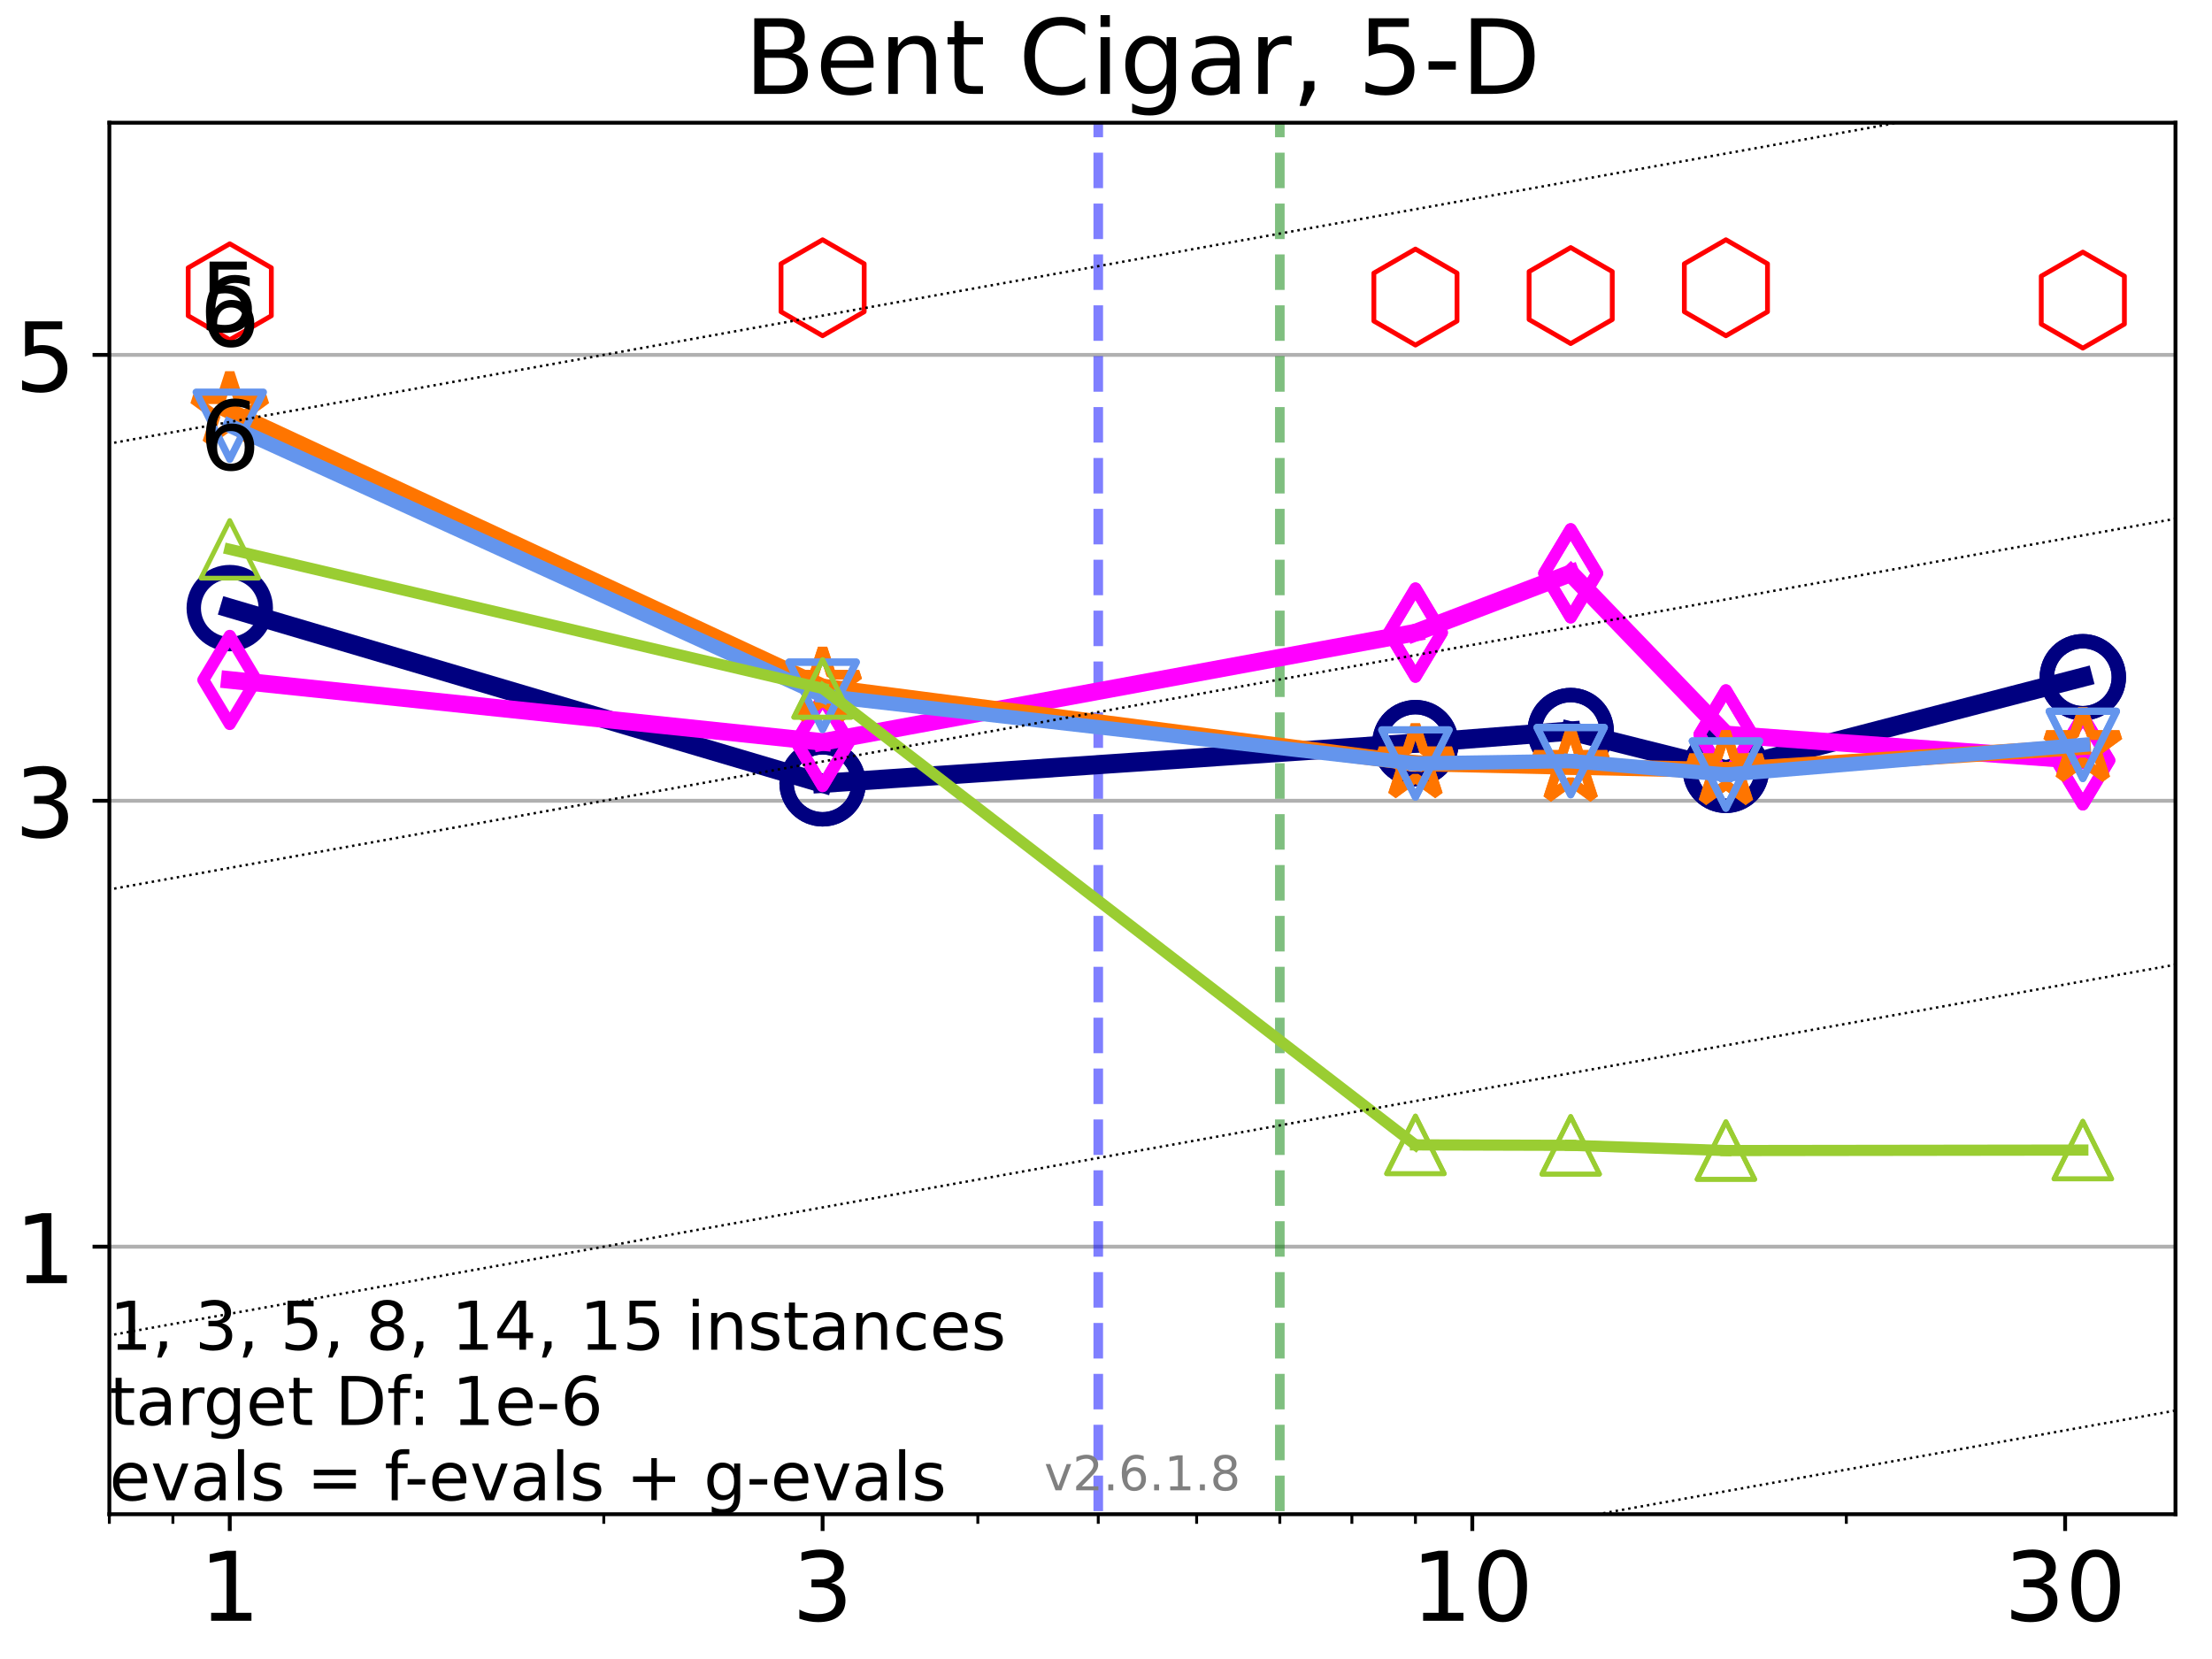 <?xml version="1.0" encoding="utf-8" standalone="no"?>
<!DOCTYPE svg PUBLIC "-//W3C//DTD SVG 1.1//EN"
  "http://www.w3.org/Graphics/SVG/1.1/DTD/svg11.dtd">
<!-- Created with matplotlib (https://matplotlib.org/) -->
<svg height="345.6pt" version="1.1" viewBox="0 0 460.8 345.6" width="460.8pt" xmlns="http://www.w3.org/2000/svg" xmlns:xlink="http://www.w3.org/1999/xlink">
 <defs>
  <style type="text/css">*{stroke-linecap:butt;stroke-linejoin:round;}</style>
 </defs>
 <g id="figure_1">
  <g id="patch_1">
   <path d="M 0 345.6 
L 460.8 345.6 
L 460.8 0 
L 0 0 
z
" style="fill:#ffffff;"/>
  </g>
  <g id="axes_1">
   <g id="patch_2">
    <path d="M 22.78 315.44 
L 453.192 315.44 
L 453.192 25.56 
L 22.78 25.56 
z
" style="fill:#ffffff;"/>
   </g>
   <g id="matplotlib.axis_1">
    <g id="xtick_1">
     <g id="line2d_1">
      <defs>
       <path d="M 0 0 
L 0 3.5 
" id="mdd1806ed07" style="stroke:#000000;stroke-width:0.8;"/>
      </defs>
      <g>
       <use style="stroke:#000000;stroke-width:0.8;" x="47.864" xlink:href="#mdd1806ed07" y="315.44"/>
      </g>
     </g>
     <g id="text_1">
      <!-- 1 -->
      <g transform="translate(41.502 337.637)scale(0.2 -0.2)">
       <defs>
        <path d="M 12.406 8.297 
L 28.516 8.297 
L 28.516 63.922 
L 10.984 60.406 
L 10.984 69.391 
L 28.422 72.906 
L 38.281 72.906 
L 38.281 8.297 
L 54.391 8.297 
L 54.391 0 
L 12.406 0 
z
" id="DejaVuSans-49"/>
       </defs>
       <use xlink:href="#DejaVuSans-49"/>
      </g>
     </g>
    </g>
    <g id="xtick_2">
     <g id="line2d_2">
      <g>
       <use style="stroke:#000000;stroke-width:0.8;" x="171.363" xlink:href="#mdd1806ed07" y="315.44"/>
      </g>
     </g>
     <g id="text_2">
      <!-- 3 -->
      <g transform="translate(165.001 337.637)scale(0.2 -0.2)">
       <defs>
        <path d="M 40.578 39.312 
Q 47.656 37.797 51.625 33 
Q 55.609 28.219 55.609 21.188 
Q 55.609 10.406 48.188 4.484 
Q 40.766 -1.422 27.094 -1.422 
Q 22.516 -1.422 17.656 -0.516 
Q 12.797 0.391 7.625 2.203 
L 7.625 11.719 
Q 11.719 9.328 16.594 8.109 
Q 21.484 6.891 26.812 6.891 
Q 36.078 6.891 40.938 10.547 
Q 45.797 14.203 45.797 21.188 
Q 45.797 27.641 41.281 31.266 
Q 36.766 34.906 28.719 34.906 
L 20.219 34.906 
L 20.219 43.016 
L 29.109 43.016 
Q 36.375 43.016 40.234 45.922 
Q 44.094 48.828 44.094 54.297 
Q 44.094 59.906 40.109 62.906 
Q 36.141 65.922 28.719 65.922 
Q 24.656 65.922 20.016 65.031 
Q 15.375 64.156 9.812 62.312 
L 9.812 71.094 
Q 15.438 72.656 20.344 73.438 
Q 25.25 74.219 29.594 74.219 
Q 40.828 74.219 47.359 69.109 
Q 53.906 64.016 53.906 55.328 
Q 53.906 49.266 50.438 45.094 
Q 46.969 40.922 40.578 39.312 
z
" id="DejaVuSans-51"/>
       </defs>
       <use xlink:href="#DejaVuSans-51"/>
      </g>
     </g>
    </g>
    <g id="xtick_3">
     <g id="line2d_3">
      <g>
       <use style="stroke:#000000;stroke-width:0.8;" x="306.706" xlink:href="#mdd1806ed07" y="315.44"/>
      </g>
     </g>
     <g id="text_3">
      <!-- 10 -->
      <g transform="translate(293.981 337.637)scale(0.2 -0.2)">
       <defs>
        <path d="M 31.781 66.406 
Q 24.172 66.406 20.328 58.906 
Q 16.5 51.422 16.5 36.375 
Q 16.5 21.391 20.328 13.891 
Q 24.172 6.391 31.781 6.391 
Q 39.453 6.391 43.281 13.891 
Q 47.125 21.391 47.125 36.375 
Q 47.125 51.422 43.281 58.906 
Q 39.453 66.406 31.781 66.406 
z
M 31.781 74.219 
Q 44.047 74.219 50.516 64.516 
Q 56.984 54.828 56.984 36.375 
Q 56.984 17.969 50.516 8.266 
Q 44.047 -1.422 31.781 -1.422 
Q 19.531 -1.422 13.062 8.266 
Q 6.594 17.969 6.594 36.375 
Q 6.594 54.828 13.062 64.516 
Q 19.531 74.219 31.781 74.219 
z
" id="DejaVuSans-48"/>
       </defs>
       <use xlink:href="#DejaVuSans-49"/>
       <use x="63.623" xlink:href="#DejaVuSans-48"/>
      </g>
     </g>
    </g>
    <g id="xtick_4">
     <g id="line2d_4">
      <g>
       <use style="stroke:#000000;stroke-width:0.8;" x="430.205" xlink:href="#mdd1806ed07" y="315.44"/>
      </g>
     </g>
     <g id="text_4">
      <!-- 30 -->
      <g transform="translate(417.48 337.637)scale(0.2 -0.2)">
       <use xlink:href="#DejaVuSans-51"/>
       <use x="63.623" xlink:href="#DejaVuSans-48"/>
      </g>
     </g>
    </g>
    <g id="xtick_5">
     <g id="line2d_5">
      <defs>
       <path d="M 0 0 
L 0 2 
" id="m8feedccbfd" style="stroke:#000000;stroke-width:0.6;"/>
      </defs>
      <g>
       <use style="stroke:#000000;stroke-width:0.6;" x="22.78" xlink:href="#m8feedccbfd" y="315.44"/>
      </g>
     </g>
    </g>
    <g id="xtick_6">
     <g id="line2d_6">
      <g>
       <use style="stroke:#000000;stroke-width:0.6;" x="36.02" xlink:href="#m8feedccbfd" y="315.44"/>
      </g>
     </g>
    </g>
    <g id="xtick_7">
     <g id="line2d_7">
      <g>
       <use style="stroke:#000000;stroke-width:0.6;" x="125.783" xlink:href="#m8feedccbfd" y="315.44"/>
      </g>
     </g>
    </g>
    <g id="xtick_8">
     <g id="line2d_8">
      <g>
       <use style="stroke:#000000;stroke-width:0.6;" x="203.702" xlink:href="#m8feedccbfd" y="315.44"/>
      </g>
     </g>
    </g>
    <g id="xtick_9">
     <g id="line2d_9">
      <g>
       <use style="stroke:#000000;stroke-width:0.6;" x="228.787" xlink:href="#m8feedccbfd" y="315.44"/>
      </g>
     </g>
    </g>
    <g id="xtick_10">
     <g id="line2d_10">
      <g>
       <use style="stroke:#000000;stroke-width:0.6;" x="249.282" xlink:href="#m8feedccbfd" y="315.44"/>
      </g>
     </g>
    </g>
    <g id="xtick_11">
     <g id="line2d_11">
      <g>
       <use style="stroke:#000000;stroke-width:0.6;" x="266.611" xlink:href="#m8feedccbfd" y="315.44"/>
      </g>
     </g>
    </g>
    <g id="xtick_12">
     <g id="line2d_12">
      <g>
       <use style="stroke:#000000;stroke-width:0.6;" x="281.622" xlink:href="#m8feedccbfd" y="315.44"/>
      </g>
     </g>
    </g>
    <g id="xtick_13">
     <g id="line2d_13">
      <g>
       <use style="stroke:#000000;stroke-width:0.6;" x="294.862" xlink:href="#m8feedccbfd" y="315.44"/>
      </g>
     </g>
    </g>
    <g id="xtick_14">
     <g id="line2d_14">
      <g>
       <use style="stroke:#000000;stroke-width:0.6;" x="384.625" xlink:href="#m8feedccbfd" y="315.44"/>
      </g>
     </g>
    </g>
   </g>
   <g id="matplotlib.axis_2">
    <g id="ytick_1">
     <g id="line2d_15">
      <path clip-path="url(#p1753b0c024)" d="M 22.78 259.706 
L 453.192 259.706 
" style="fill:none;stroke:#b0b0b0;stroke-linecap:square;stroke-width:0.8;"/>
     </g>
     <g id="line2d_16">
      <defs>
       <path d="M 0 0 
L -3.5 0 
" id="m8693678271" style="stroke:#000000;stroke-width:0.8;"/>
      </defs>
      <g>
       <use style="stroke:#000000;stroke-width:0.8;" x="22.78" xlink:href="#m8693678271" y="259.706"/>
      </g>
     </g>
     <g id="text_5">
      <!-- 1 -->
      <g transform="translate(3.055 267.305)scale(0.2 -0.2)">
       <use xlink:href="#DejaVuSans-49"/>
      </g>
     </g>
    </g>
    <g id="ytick_2">
     <g id="line2d_17">
      <path clip-path="url(#p1753b0c024)" d="M 22.78 166.817 
L 453.192 166.817 
" style="fill:none;stroke:#b0b0b0;stroke-linecap:square;stroke-width:0.8;"/>
     </g>
     <g id="line2d_18">
      <g>
       <use style="stroke:#000000;stroke-width:0.8;" x="22.78" xlink:href="#m8693678271" y="166.817"/>
      </g>
     </g>
     <g id="text_6">
      <!-- 3 -->
      <g transform="translate(3.055 174.415)scale(0.2 -0.2)">
       <use xlink:href="#DejaVuSans-51"/>
      </g>
     </g>
    </g>
    <g id="ytick_3">
     <g id="line2d_19">
      <path clip-path="url(#p1753b0c024)" d="M 22.78 73.927 
L 453.192 73.927 
" style="fill:none;stroke:#b0b0b0;stroke-linecap:square;stroke-width:0.8;"/>
     </g>
     <g id="line2d_20">
      <g>
       <use style="stroke:#000000;stroke-width:0.8;" x="22.78" xlink:href="#m8693678271" y="73.927"/>
      </g>
     </g>
     <g id="text_7">
      <!-- 5 -->
      <g transform="translate(3.055 81.526)scale(0.2 -0.2)">
       <defs>
        <path d="M 10.797 72.906 
L 49.516 72.906 
L 49.516 64.594 
L 19.828 64.594 
L 19.828 46.734 
Q 21.969 47.469 24.109 47.828 
Q 26.266 48.188 28.422 48.188 
Q 40.625 48.188 47.75 41.5 
Q 54.891 34.812 54.891 23.391 
Q 54.891 11.625 47.562 5.094 
Q 40.234 -1.422 26.906 -1.422 
Q 22.312 -1.422 17.547 -0.641 
Q 12.797 0.141 7.719 1.703 
L 7.719 11.625 
Q 12.109 9.234 16.797 8.062 
Q 21.484 6.891 26.703 6.891 
Q 35.156 6.891 40.078 11.328 
Q 45.016 15.766 45.016 23.391 
Q 45.016 31 40.078 35.438 
Q 35.156 39.891 26.703 39.891 
Q 22.75 39.891 18.812 39.016 
Q 14.891 38.141 10.797 36.281 
z
" id="DejaVuSans-53"/>
       </defs>
       <use xlink:href="#DejaVuSans-53"/>
      </g>
     </g>
    </g>
   </g>
   <g id="LineCollection_1">
    <path clip-path="url(#p1753b0c024)" d="M 228.787 346.6 
L 228.787 25.56 
" style="fill:none;stroke:#0000ff;stroke-dasharray:7.4,3.2;stroke-dashoffset:0;stroke-opacity:0.5;stroke-width:2;"/>
   </g>
   <g id="LineCollection_2">
    <path clip-path="url(#p1753b0c024)" d="M 266.611 346.6 
L 266.611 25.56 
" style="fill:none;stroke:#008000;stroke-dasharray:7.4,3.2;stroke-dashoffset:0;stroke-opacity:0.5;stroke-width:2;"/>
   </g>
   <g id="line2d_21">
    <path clip-path="url(#p1753b0c024)" d="M 47.864 126.681 
L 171.363 163.178 
" style="fill:none;stroke:#000080;stroke-linecap:square;stroke-width:4;"/>
    <defs>
     <path d="M 0 7.5 
C 1.989 7.5 3.897 6.71 5.303 5.303 
C 6.71 3.897 7.5 1.989 7.5 0 
C 7.5 -1.989 6.71 -3.897 5.303 -5.303 
C 3.897 -6.71 1.989 -7.5 0 -7.5 
C -1.989 -7.5 -3.897 -6.71 -5.303 -5.303 
C -6.71 -3.897 -7.5 -1.989 -7.5 0 
C -7.5 1.989 -6.71 3.897 -5.303 5.303 
C -3.897 6.71 -1.989 7.5 0 7.5 
z
" id="m0981d841b9" style="stroke:#000080;stroke-width:3;"/>
    </defs>
    <g clip-path="url(#p1753b0c024)">
     <use style="fill-opacity:0;stroke:#000080;stroke-width:3;" x="47.864" xlink:href="#m0981d841b9" y="126.681"/>
     <use style="fill-opacity:0;stroke:#000080;stroke-width:3;" x="171.363" xlink:href="#m0981d841b9" y="163.178"/>
    </g>
   </g>
   <g id="line2d_22">
    <path clip-path="url(#p1753b0c024)" d="M 171.363 163.178 
L 294.862 154.81 
" style="fill:none;stroke:#000080;stroke-linecap:square;stroke-width:4;"/>
    <g clip-path="url(#p1753b0c024)">
     <use style="fill-opacity:0;stroke:#000080;stroke-width:3;" x="171.363" xlink:href="#m0981d841b9" y="163.178"/>
     <use style="fill-opacity:0;stroke:#000080;stroke-width:3;" x="294.862" xlink:href="#m0981d841b9" y="154.81"/>
    </g>
   </g>
   <g id="line2d_23">
    <path clip-path="url(#p1753b0c024)" d="M 294.862 154.81 
L 327.201 152.291 
" style="fill:none;stroke:#000080;stroke-linecap:square;stroke-width:4;"/>
    <g clip-path="url(#p1753b0c024)">
     <use style="fill-opacity:0;stroke:#000080;stroke-width:3;" x="294.862" xlink:href="#m0981d841b9" y="154.81"/>
     <use style="fill-opacity:0;stroke:#000080;stroke-width:3;" x="327.201" xlink:href="#m0981d841b9" y="152.291"/>
    </g>
   </g>
   <g id="line2d_24">
    <path clip-path="url(#p1753b0c024)" d="M 327.201 152.291 
L 359.541 160.373 
" style="fill:none;stroke:#000080;stroke-linecap:square;stroke-width:4;"/>
    <g clip-path="url(#p1753b0c024)">
     <use style="fill-opacity:0;stroke:#000080;stroke-width:3;" x="327.201" xlink:href="#m0981d841b9" y="152.291"/>
     <use style="fill-opacity:0;stroke:#000080;stroke-width:3;" x="359.541" xlink:href="#m0981d841b9" y="160.373"/>
    </g>
   </g>
   <g id="line2d_25">
    <path clip-path="url(#p1753b0c024)" d="M 359.541 160.373 
L 433.891 141.077 
" style="fill:none;stroke:#000080;stroke-linecap:square;stroke-width:4;"/>
    <g clip-path="url(#p1753b0c024)">
     <use style="fill-opacity:0;stroke:#000080;stroke-width:3;" x="359.541" xlink:href="#m0981d841b9" y="160.373"/>
     <use style="fill-opacity:0;stroke:#000080;stroke-width:3;" x="433.891" xlink:href="#m0981d841b9" y="141.077"/>
    </g>
   </g>
   <g id="line2d_26">
    <path clip-path="url(#p1753b0c024)" d="M 433.891 141.077 
" style="fill:none;stroke:#000080;stroke-linecap:square;stroke-width:4;"/>
    <g clip-path="url(#p1753b0c024)">
     <use style="fill-opacity:0;stroke:#000080;stroke-width:3;" x="433.891" xlink:href="#m0981d841b9" y="141.077"/>
    </g>
   </g>
   <g id="line2d_27"/>
   <g id="line2d_28">
    <path clip-path="url(#p1753b0c024)" d="M 47.864 141.643 
L 171.363 154.567 
" style="fill:none;stroke:#ff00ff;stroke-linecap:square;stroke-width:3.667;"/>
    <defs>
     <path d="M -0 9.192 
L 5.515 0 
L 0 -9.192 
L -5.515 -0 
z
" id="m5d7ffba15f" style="stroke:#ff00ff;stroke-linejoin:miter;stroke-width:2.5;"/>
    </defs>
    <g clip-path="url(#p1753b0c024)">
     <use style="fill-opacity:0;stroke:#ff00ff;stroke-linejoin:miter;stroke-width:2.5;" x="47.864" xlink:href="#m5d7ffba15f" y="141.643"/>
     <use style="fill-opacity:0;stroke:#ff00ff;stroke-linejoin:miter;stroke-width:2.5;" x="171.363" xlink:href="#m5d7ffba15f" y="154.567"/>
    </g>
   </g>
   <g id="line2d_29">
    <path clip-path="url(#p1753b0c024)" d="M 171.363 154.567 
L 294.862 131.783 
" style="fill:none;stroke:#ff00ff;stroke-linecap:square;stroke-width:3.667;"/>
    <g clip-path="url(#p1753b0c024)">
     <use style="fill-opacity:0;stroke:#ff00ff;stroke-linejoin:miter;stroke-width:2.5;" x="171.363" xlink:href="#m5d7ffba15f" y="154.567"/>
     <use style="fill-opacity:0;stroke:#ff00ff;stroke-linejoin:miter;stroke-width:2.5;" x="294.862" xlink:href="#m5d7ffba15f" y="131.783"/>
    </g>
   </g>
   <g id="line2d_30">
    <path clip-path="url(#p1753b0c024)" d="M 294.862 131.783 
L 327.201 119.435 
" style="fill:none;stroke:#ff00ff;stroke-linecap:square;stroke-width:3.667;"/>
    <g clip-path="url(#p1753b0c024)">
     <use style="fill-opacity:0;stroke:#ff00ff;stroke-linejoin:miter;stroke-width:2.5;" x="294.862" xlink:href="#m5d7ffba15f" y="131.783"/>
     <use style="fill-opacity:0;stroke:#ff00ff;stroke-linejoin:miter;stroke-width:2.5;" x="327.201" xlink:href="#m5d7ffba15f" y="119.435"/>
    </g>
   </g>
   <g id="line2d_31">
    <path clip-path="url(#p1753b0c024)" d="M 327.201 119.435 
L 359.541 152.997 
" style="fill:none;stroke:#ff00ff;stroke-linecap:square;stroke-width:3.667;"/>
    <g clip-path="url(#p1753b0c024)">
     <use style="fill-opacity:0;stroke:#ff00ff;stroke-linejoin:miter;stroke-width:2.5;" x="327.201" xlink:href="#m5d7ffba15f" y="119.435"/>
     <use style="fill-opacity:0;stroke:#ff00ff;stroke-linejoin:miter;stroke-width:2.5;" x="359.541" xlink:href="#m5d7ffba15f" y="152.997"/>
    </g>
   </g>
   <g id="line2d_32">
    <path clip-path="url(#p1753b0c024)" d="M 359.541 152.997 
L 433.891 158.392 
" style="fill:none;stroke:#ff00ff;stroke-linecap:square;stroke-width:3.667;"/>
    <g clip-path="url(#p1753b0c024)">
     <use style="fill-opacity:0;stroke:#ff00ff;stroke-linejoin:miter;stroke-width:2.5;" x="359.541" xlink:href="#m5d7ffba15f" y="152.997"/>
     <use style="fill-opacity:0;stroke:#ff00ff;stroke-linejoin:miter;stroke-width:2.5;" x="433.891" xlink:href="#m5d7ffba15f" y="158.392"/>
    </g>
   </g>
   <g id="line2d_33">
    <path clip-path="url(#p1753b0c024)" d="M 433.891 158.392 
" style="fill:none;stroke:#ff00ff;stroke-linecap:square;stroke-width:3.667;"/>
    <g clip-path="url(#p1753b0c024)">
     <use style="fill-opacity:0;stroke:#ff00ff;stroke-linejoin:miter;stroke-width:2.5;" x="433.891" xlink:href="#m5d7ffba15f" y="158.392"/>
    </g>
   </g>
   <g id="line2d_34"/>
   <g id="line2d_35">
    <path clip-path="url(#p1753b0c024)" d="M 47.864 85.643 
L 171.363 143.037 
" style="fill:none;stroke:#ff7500;stroke-linecap:square;stroke-width:3.333;"/>
    <defs>
     <path d="M 0 -8 
L -1.796 -2.472 
L -7.608 -2.472 
L -2.906 0.944 
L -4.702 6.472 
L -0 3.056 
L 4.702 6.472 
L 2.906 0.944 
L 7.608 -2.472 
L 1.796 -2.472 
z
" id="m2489cb6e97" style="stroke:#ff7500;stroke-linejoin:bevel;stroke-width:2;"/>
    </defs>
    <g clip-path="url(#p1753b0c024)">
     <use style="fill-opacity:0;stroke:#ff7500;stroke-linejoin:bevel;stroke-width:2;" x="47.864" xlink:href="#m2489cb6e97" y="85.643"/>
     <use style="fill-opacity:0;stroke:#ff7500;stroke-linejoin:bevel;stroke-width:2;" x="171.363" xlink:href="#m2489cb6e97" y="143.037"/>
    </g>
   </g>
   <g id="line2d_36">
    <path clip-path="url(#p1753b0c024)" d="M 171.363 143.037 
L 294.862 158.995 
" style="fill:none;stroke:#ff7500;stroke-linecap:square;stroke-width:3.333;"/>
    <g clip-path="url(#p1753b0c024)">
     <use style="fill-opacity:0;stroke:#ff7500;stroke-linejoin:bevel;stroke-width:2;" x="171.363" xlink:href="#m2489cb6e97" y="143.037"/>
     <use style="fill-opacity:0;stroke:#ff7500;stroke-linejoin:bevel;stroke-width:2;" x="294.862" xlink:href="#m2489cb6e97" y="158.995"/>
    </g>
   </g>
   <g id="line2d_37">
    <path clip-path="url(#p1753b0c024)" d="M 294.862 158.995 
L 327.201 159.73 
" style="fill:none;stroke:#ff7500;stroke-linecap:square;stroke-width:3.333;"/>
    <g clip-path="url(#p1753b0c024)">
     <use style="fill-opacity:0;stroke:#ff7500;stroke-linejoin:bevel;stroke-width:2;" x="294.862" xlink:href="#m2489cb6e97" y="158.995"/>
     <use style="fill-opacity:0;stroke:#ff7500;stroke-linejoin:bevel;stroke-width:2;" x="327.201" xlink:href="#m2489cb6e97" y="159.73"/>
    </g>
   </g>
   <g id="line2d_38">
    <path clip-path="url(#p1753b0c024)" d="M 327.201 159.73 
L 359.541 160.425 
" style="fill:none;stroke:#ff7500;stroke-linecap:square;stroke-width:3.333;"/>
    <g clip-path="url(#p1753b0c024)">
     <use style="fill-opacity:0;stroke:#ff7500;stroke-linejoin:bevel;stroke-width:2;" x="327.201" xlink:href="#m2489cb6e97" y="159.73"/>
     <use style="fill-opacity:0;stroke:#ff7500;stroke-linejoin:bevel;stroke-width:2;" x="359.541" xlink:href="#m2489cb6e97" y="160.425"/>
    </g>
   </g>
   <g id="line2d_39">
    <path clip-path="url(#p1753b0c024)" d="M 359.541 160.425 
L 433.891 155.601 
" style="fill:none;stroke:#ff7500;stroke-linecap:square;stroke-width:3.333;"/>
    <g clip-path="url(#p1753b0c024)">
     <use style="fill-opacity:0;stroke:#ff7500;stroke-linejoin:bevel;stroke-width:2;" x="359.541" xlink:href="#m2489cb6e97" y="160.425"/>
     <use style="fill-opacity:0;stroke:#ff7500;stroke-linejoin:bevel;stroke-width:2;" x="433.891" xlink:href="#m2489cb6e97" y="155.601"/>
    </g>
   </g>
   <g id="line2d_40">
    <path clip-path="url(#p1753b0c024)" d="M 433.891 155.601 
" style="fill:none;stroke:#ff7500;stroke-linecap:square;stroke-width:3.333;"/>
    <g clip-path="url(#p1753b0c024)">
     <use style="fill-opacity:0;stroke:#ff7500;stroke-linejoin:bevel;stroke-width:2;" x="433.891" xlink:href="#m2489cb6e97" y="155.601"/>
    </g>
   </g>
   <g id="line2d_41"/>
   <g id="line2d_42">
    <path clip-path="url(#p1753b0c024)" d="M 47.864 88.691 
L 171.363 144.935 
" style="fill:none;stroke:#6495ed;stroke-linecap:square;stroke-width:3;"/>
    <defs>
     <path d="M -0 7 
L 7 -7 
L -7 -7 
z
" id="mad37954f68" style="stroke:#6495ed;stroke-linejoin:miter;stroke-width:1.5;"/>
    </defs>
    <g clip-path="url(#p1753b0c024)">
     <use style="fill-opacity:0;stroke:#6495ed;stroke-linejoin:miter;stroke-width:1.5;" x="47.864" xlink:href="#mad37954f68" y="88.691"/>
     <use style="fill-opacity:0;stroke:#6495ed;stroke-linejoin:miter;stroke-width:1.5;" x="171.363" xlink:href="#mad37954f68" y="144.935"/>
    </g>
   </g>
   <g id="line2d_43">
    <path clip-path="url(#p1753b0c024)" d="M 171.363 144.935 
L 294.862 159.047 
" style="fill:none;stroke:#6495ed;stroke-linecap:square;stroke-width:3;"/>
    <g clip-path="url(#p1753b0c024)">
     <use style="fill-opacity:0;stroke:#6495ed;stroke-linejoin:miter;stroke-width:1.5;" x="171.363" xlink:href="#mad37954f68" y="144.935"/>
     <use style="fill-opacity:0;stroke:#6495ed;stroke-linejoin:miter;stroke-width:1.5;" x="294.862" xlink:href="#mad37954f68" y="159.047"/>
    </g>
   </g>
   <g id="line2d_44">
    <path clip-path="url(#p1753b0c024)" d="M 294.862 159.047 
L 327.201 158.55 
" style="fill:none;stroke:#6495ed;stroke-linecap:square;stroke-width:3;"/>
    <g clip-path="url(#p1753b0c024)">
     <use style="fill-opacity:0;stroke:#6495ed;stroke-linejoin:miter;stroke-width:1.5;" x="294.862" xlink:href="#mad37954f68" y="159.047"/>
     <use style="fill-opacity:0;stroke:#6495ed;stroke-linejoin:miter;stroke-width:1.5;" x="327.201" xlink:href="#mad37954f68" y="158.55"/>
    </g>
   </g>
   <g id="line2d_45">
    <path clip-path="url(#p1753b0c024)" d="M 327.201 158.55 
L 359.541 161.36 
" style="fill:none;stroke:#6495ed;stroke-linecap:square;stroke-width:3;"/>
    <g clip-path="url(#p1753b0c024)">
     <use style="fill-opacity:0;stroke:#6495ed;stroke-linejoin:miter;stroke-width:1.5;" x="327.201" xlink:href="#mad37954f68" y="158.55"/>
     <use style="fill-opacity:0;stroke:#6495ed;stroke-linejoin:miter;stroke-width:1.5;" x="359.541" xlink:href="#mad37954f68" y="161.36"/>
    </g>
   </g>
   <g id="line2d_46">
    <path clip-path="url(#p1753b0c024)" d="M 359.541 161.36 
L 433.891 155.175 
" style="fill:none;stroke:#6495ed;stroke-linecap:square;stroke-width:3;"/>
    <g clip-path="url(#p1753b0c024)">
     <use style="fill-opacity:0;stroke:#6495ed;stroke-linejoin:miter;stroke-width:1.5;" x="359.541" xlink:href="#mad37954f68" y="161.36"/>
     <use style="fill-opacity:0;stroke:#6495ed;stroke-linejoin:miter;stroke-width:1.5;" x="433.891" xlink:href="#mad37954f68" y="155.175"/>
    </g>
   </g>
   <g id="line2d_47">
    <path clip-path="url(#p1753b0c024)" d="M 433.891 155.175 
" style="fill:none;stroke:#6495ed;stroke-linecap:square;stroke-width:3;"/>
    <g clip-path="url(#p1753b0c024)">
     <use style="fill-opacity:0;stroke:#6495ed;stroke-linejoin:miter;stroke-width:1.5;" x="433.891" xlink:href="#mad37954f68" y="155.175"/>
    </g>
   </g>
   <g id="line2d_48"/>
   <g id="line2d_49">
    <defs>
     <path d="M 0 -10 
L -8.66 -5 
L -8.66 5 
L -0 10 
L 8.66 5 
L 8.66 -5 
z
" id="mbd4b62ef06" style="stroke:#ff0000;stroke-linejoin:miter;"/>
    </defs>
    <g clip-path="url(#p1753b0c024)">
     <use style="fill-opacity:0;stroke:#ff0000;stroke-linejoin:miter;" x="47.864" xlink:href="#mbd4b62ef06" y="60.784"/>
     <use style="fill-opacity:0;stroke:#ff0000;stroke-linejoin:miter;" x="171.363" xlink:href="#mbd4b62ef06" y="59.947"/>
     <use style="fill-opacity:0;stroke:#ff0000;stroke-linejoin:miter;" x="294.862" xlink:href="#mbd4b62ef06" y="61.885"/>
     <use style="fill-opacity:0;stroke:#ff0000;stroke-linejoin:miter;" x="327.201" xlink:href="#mbd4b62ef06" y="61.571"/>
     <use style="fill-opacity:0;stroke:#ff0000;stroke-linejoin:miter;" x="359.541" xlink:href="#mbd4b62ef06" y="59.947"/>
     <use style="fill-opacity:0;stroke:#ff0000;stroke-linejoin:miter;" x="433.891" xlink:href="#mbd4b62ef06" y="62.519"/>
    </g>
   </g>
   <g id="line2d_50"/>
   <g id="line2d_51">
    <path clip-path="url(#p1753b0c024)" d="M 47.864 114.437 
L 171.363 143.411 
" style="fill:none;stroke:#9acd32;stroke-linecap:square;stroke-width:2.333;"/>
    <defs>
     <path d="M 0 -6 
L -6 6 
L 6 6 
z
" id="m1bd8d4c923" style="stroke:#9acd32;stroke-linejoin:miter;"/>
    </defs>
    <g clip-path="url(#p1753b0c024)">
     <use style="fill-opacity:0;stroke:#9acd32;stroke-linejoin:miter;" x="47.864" xlink:href="#m1bd8d4c923" y="114.437"/>
     <use style="fill-opacity:0;stroke:#9acd32;stroke-linejoin:miter;" x="171.363" xlink:href="#m1bd8d4c923" y="143.411"/>
    </g>
   </g>
   <g id="line2d_52">
    <path clip-path="url(#p1753b0c024)" d="M 171.363 143.411 
L 294.862 238.501 
" style="fill:none;stroke:#9acd32;stroke-linecap:square;stroke-width:2.333;"/>
    <g clip-path="url(#p1753b0c024)">
     <use style="fill-opacity:0;stroke:#9acd32;stroke-linejoin:miter;" x="171.363" xlink:href="#m1bd8d4c923" y="143.411"/>
     <use style="fill-opacity:0;stroke:#9acd32;stroke-linejoin:miter;" x="294.862" xlink:href="#m1bd8d4c923" y="238.501"/>
    </g>
   </g>
   <g id="line2d_53">
    <path clip-path="url(#p1753b0c024)" d="M 294.862 238.501 
L 327.201 238.595 
" style="fill:none;stroke:#9acd32;stroke-linecap:square;stroke-width:2.333;"/>
    <g clip-path="url(#p1753b0c024)">
     <use style="fill-opacity:0;stroke:#9acd32;stroke-linejoin:miter;" x="294.862" xlink:href="#m1bd8d4c923" y="238.501"/>
     <use style="fill-opacity:0;stroke:#9acd32;stroke-linejoin:miter;" x="327.201" xlink:href="#m1bd8d4c923" y="238.595"/>
    </g>
   </g>
   <g id="line2d_54">
    <path clip-path="url(#p1753b0c024)" d="M 327.201 238.595 
L 359.541 239.682 
" style="fill:none;stroke:#9acd32;stroke-linecap:square;stroke-width:2.333;"/>
    <g clip-path="url(#p1753b0c024)">
     <use style="fill-opacity:0;stroke:#9acd32;stroke-linejoin:miter;" x="327.201" xlink:href="#m1bd8d4c923" y="238.595"/>
     <use style="fill-opacity:0;stroke:#9acd32;stroke-linejoin:miter;" x="359.541" xlink:href="#m1bd8d4c923" y="239.682"/>
    </g>
   </g>
   <g id="line2d_55">
    <path clip-path="url(#p1753b0c024)" d="M 359.541 239.682 
L 433.891 239.582 
" style="fill:none;stroke:#9acd32;stroke-linecap:square;stroke-width:2.333;"/>
    <g clip-path="url(#p1753b0c024)">
     <use style="fill-opacity:0;stroke:#9acd32;stroke-linejoin:miter;" x="359.541" xlink:href="#m1bd8d4c923" y="239.682"/>
     <use style="fill-opacity:0;stroke:#9acd32;stroke-linejoin:miter;" x="433.891" xlink:href="#m1bd8d4c923" y="239.582"/>
    </g>
   </g>
   <g id="line2d_56">
    <path clip-path="url(#p1753b0c024)" d="M 433.891 239.582 
" style="fill:none;stroke:#9acd32;stroke-linecap:square;stroke-width:2.333;"/>
    <g clip-path="url(#p1753b0c024)">
     <use style="fill-opacity:0;stroke:#9acd32;stroke-linejoin:miter;" x="433.891" xlink:href="#m1bd8d4c923" y="239.582"/>
    </g>
   </g>
   <g id="line2d_57"/>
   <g id="line2d_58">
    <path clip-path="url(#p1753b0c024)" d="M 159.199 346.6 
L 461.8 292.303 
" style="fill:none;stroke:#000000;stroke-dasharray:0.5,0.825;stroke-dashoffset:0;stroke-width:0.5;"/>
   </g>
   <g id="line2d_59">
    <path clip-path="url(#p1753b0c024)" d="M -1 282.455 
L 461.8 199.414 
" style="fill:none;stroke:#000000;stroke-dasharray:0.5,0.825;stroke-dashoffset:0;stroke-width:0.5;"/>
   </g>
   <g id="line2d_60">
    <path clip-path="url(#p1753b0c024)" d="M -1 189.566 
L 461.8 106.524 
" style="fill:none;stroke:#000000;stroke-dasharray:0.5,0.825;stroke-dashoffset:0;stroke-width:0.5;"/>
   </g>
   <g id="line2d_61">
    <path clip-path="url(#p1753b0c024)" d="M -1 96.676 
L 461.8 13.635 
" style="fill:none;stroke:#000000;stroke-dasharray:0.5,0.825;stroke-dashoffset:0;stroke-width:0.5;"/>
   </g>
   <g id="line2d_62">
    <path clip-path="url(#p1753b0c024)" d="M -1 3.787 
L 25.678 -1 
" style="fill:none;stroke:#000000;stroke-dasharray:0.5,0.825;stroke-dashoffset:0;stroke-width:0.5;"/>
   </g>
   <g id="patch_3">
    <path d="M 22.78 315.44 
L 22.78 25.56 
" style="fill:none;stroke:#000000;stroke-linecap:square;stroke-linejoin:miter;stroke-width:0.8;"/>
   </g>
   <g id="patch_4">
    <path d="M 453.192 315.44 
L 453.192 25.56 
" style="fill:none;stroke:#000000;stroke-linecap:square;stroke-linejoin:miter;stroke-width:0.8;"/>
   </g>
   <g id="patch_5">
    <path d="M 22.78 315.44 
L 453.192 315.44 
" style="fill:none;stroke:#000000;stroke-linecap:square;stroke-linejoin:miter;stroke-width:0.8;"/>
   </g>
   <g id="patch_6">
    <path d="M 22.78 25.56 
L 453.192 25.56 
" style="fill:none;stroke:#000000;stroke-linecap:square;stroke-linejoin:miter;stroke-width:0.8;"/>
   </g>
   <g id="text_8">
    <!-- 5 -->
    <g transform="translate(41.502 69.075)scale(0.2 -0.2)">
     <use xlink:href="#DejaVuSans-53"/>
    </g>
   </g>
   <g id="text_9">
    <!-- 6 -->
    <g transform="translate(41.502 72.123)scale(0.2 -0.2)">
     <defs>
      <path d="M 33.016 40.375 
Q 26.375 40.375 22.484 35.828 
Q 18.609 31.297 18.609 23.391 
Q 18.609 15.531 22.484 10.953 
Q 26.375 6.391 33.016 6.391 
Q 39.656 6.391 43.531 10.953 
Q 47.406 15.531 47.406 23.391 
Q 47.406 31.297 43.531 35.828 
Q 39.656 40.375 33.016 40.375 
z
M 52.594 71.297 
L 52.594 62.312 
Q 48.875 64.062 45.094 64.984 
Q 41.312 65.922 37.594 65.922 
Q 27.828 65.922 22.672 59.328 
Q 17.531 52.734 16.797 39.406 
Q 19.672 43.656 24.016 45.922 
Q 28.375 48.188 33.594 48.188 
Q 44.578 48.188 50.953 41.516 
Q 57.328 34.859 57.328 23.391 
Q 57.328 12.156 50.688 5.359 
Q 44.047 -1.422 33.016 -1.422 
Q 20.359 -1.422 13.672 8.266 
Q 6.984 17.969 6.984 36.375 
Q 6.984 53.656 15.188 63.938 
Q 23.391 74.219 37.203 74.219 
Q 40.922 74.219 44.703 73.484 
Q 48.484 72.75 52.594 71.297 
z
" id="DejaVuSans-54"/>
     </defs>
     <use xlink:href="#DejaVuSans-54"/>
    </g>
   </g>
   <g id="text_10">
    <!-- 6 -->
    <g transform="translate(41.502 97.869)scale(0.2 -0.2)">
     <use xlink:href="#DejaVuSans-54"/>
    </g>
   </g>
   <g id="text_11">
    <!-- 1, 3, 5, 8, 14, 15 instances -->
    <g transform="translate(22.78 281.175)scale(0.14 -0.14)">
     <defs>
      <path d="M 11.719 12.406 
L 22.016 12.406 
L 22.016 4 
L 14.016 -11.625 
L 7.719 -11.625 
L 11.719 4 
z
" id="DejaVuSans-44"/>
      <path id="DejaVuSans-32"/>
      <path d="M 31.781 34.625 
Q 24.75 34.625 20.719 30.859 
Q 16.703 27.094 16.703 20.516 
Q 16.703 13.922 20.719 10.156 
Q 24.75 6.391 31.781 6.391 
Q 38.812 6.391 42.859 10.172 
Q 46.922 13.969 46.922 20.516 
Q 46.922 27.094 42.891 30.859 
Q 38.875 34.625 31.781 34.625 
z
M 21.922 38.812 
Q 15.578 40.375 12.031 44.719 
Q 8.5 49.078 8.5 55.328 
Q 8.5 64.062 14.719 69.141 
Q 20.953 74.219 31.781 74.219 
Q 42.672 74.219 48.875 69.141 
Q 55.078 64.062 55.078 55.328 
Q 55.078 49.078 51.531 44.719 
Q 48 40.375 41.703 38.812 
Q 48.828 37.156 52.797 32.312 
Q 56.781 27.484 56.781 20.516 
Q 56.781 9.906 50.312 4.234 
Q 43.844 -1.422 31.781 -1.422 
Q 19.734 -1.422 13.25 4.234 
Q 6.781 9.906 6.781 20.516 
Q 6.781 27.484 10.781 32.312 
Q 14.797 37.156 21.922 38.812 
z
M 18.312 54.391 
Q 18.312 48.734 21.844 45.562 
Q 25.391 42.391 31.781 42.391 
Q 38.141 42.391 41.719 45.562 
Q 45.312 48.734 45.312 54.391 
Q 45.312 60.062 41.719 63.234 
Q 38.141 66.406 31.781 66.406 
Q 25.391 66.406 21.844 63.234 
Q 18.312 60.062 18.312 54.391 
z
" id="DejaVuSans-56"/>
      <path d="M 37.797 64.312 
L 12.891 25.391 
L 37.797 25.391 
z
M 35.203 72.906 
L 47.609 72.906 
L 47.609 25.391 
L 58.016 25.391 
L 58.016 17.188 
L 47.609 17.188 
L 47.609 0 
L 37.797 0 
L 37.797 17.188 
L 4.891 17.188 
L 4.891 26.703 
z
" id="DejaVuSans-52"/>
      <path d="M 9.422 54.688 
L 18.406 54.688 
L 18.406 0 
L 9.422 0 
z
M 9.422 75.984 
L 18.406 75.984 
L 18.406 64.594 
L 9.422 64.594 
z
" id="DejaVuSans-105"/>
      <path d="M 54.891 33.016 
L 54.891 0 
L 45.906 0 
L 45.906 32.719 
Q 45.906 40.484 42.875 44.328 
Q 39.844 48.188 33.797 48.188 
Q 26.516 48.188 22.312 43.547 
Q 18.109 38.922 18.109 30.906 
L 18.109 0 
L 9.078 0 
L 9.078 54.688 
L 18.109 54.688 
L 18.109 46.188 
Q 21.344 51.125 25.703 53.562 
Q 30.078 56 35.797 56 
Q 45.219 56 50.047 50.172 
Q 54.891 44.344 54.891 33.016 
z
" id="DejaVuSans-110"/>
      <path d="M 44.281 53.078 
L 44.281 44.578 
Q 40.484 46.531 36.375 47.5 
Q 32.281 48.484 27.875 48.484 
Q 21.188 48.484 17.844 46.438 
Q 14.5 44.391 14.5 40.281 
Q 14.5 37.156 16.891 35.375 
Q 19.281 33.594 26.516 31.984 
L 29.594 31.297 
Q 39.156 29.25 43.188 25.516 
Q 47.219 21.781 47.219 15.094 
Q 47.219 7.469 41.188 3.016 
Q 35.156 -1.422 24.609 -1.422 
Q 20.219 -1.422 15.453 -0.562 
Q 10.688 0.297 5.422 2 
L 5.422 11.281 
Q 10.406 8.688 15.234 7.391 
Q 20.062 6.109 24.812 6.109 
Q 31.156 6.109 34.562 8.281 
Q 37.984 10.453 37.984 14.406 
Q 37.984 18.062 35.516 20.016 
Q 33.062 21.969 24.703 23.781 
L 21.578 24.516 
Q 13.234 26.266 9.516 29.906 
Q 5.812 33.547 5.812 39.891 
Q 5.812 47.609 11.281 51.797 
Q 16.75 56 26.812 56 
Q 31.781 56 36.172 55.266 
Q 40.578 54.547 44.281 53.078 
z
" id="DejaVuSans-115"/>
      <path d="M 18.312 70.219 
L 18.312 54.688 
L 36.812 54.688 
L 36.812 47.703 
L 18.312 47.703 
L 18.312 18.016 
Q 18.312 11.328 20.141 9.422 
Q 21.969 7.516 27.594 7.516 
L 36.812 7.516 
L 36.812 0 
L 27.594 0 
Q 17.188 0 13.234 3.875 
Q 9.281 7.766 9.281 18.016 
L 9.281 47.703 
L 2.688 47.703 
L 2.688 54.688 
L 9.281 54.688 
L 9.281 70.219 
z
" id="DejaVuSans-116"/>
      <path d="M 34.281 27.484 
Q 23.391 27.484 19.188 25 
Q 14.984 22.516 14.984 16.5 
Q 14.984 11.719 18.141 8.906 
Q 21.297 6.109 26.703 6.109 
Q 34.188 6.109 38.703 11.406 
Q 43.219 16.703 43.219 25.484 
L 43.219 27.484 
z
M 52.203 31.203 
L 52.203 0 
L 43.219 0 
L 43.219 8.297 
Q 40.141 3.328 35.547 0.953 
Q 30.953 -1.422 24.312 -1.422 
Q 15.922 -1.422 10.953 3.297 
Q 6 8.016 6 15.922 
Q 6 25.141 12.172 29.828 
Q 18.359 34.516 30.609 34.516 
L 43.219 34.516 
L 43.219 35.406 
Q 43.219 41.609 39.141 45 
Q 35.062 48.391 27.688 48.391 
Q 23 48.391 18.547 47.266 
Q 14.109 46.141 10.016 43.891 
L 10.016 52.203 
Q 14.938 54.109 19.578 55.047 
Q 24.219 56 28.609 56 
Q 40.484 56 46.344 49.844 
Q 52.203 43.703 52.203 31.203 
z
" id="DejaVuSans-97"/>
      <path d="M 48.781 52.594 
L 48.781 44.188 
Q 44.969 46.297 41.141 47.344 
Q 37.312 48.391 33.406 48.391 
Q 24.656 48.391 19.812 42.844 
Q 14.984 37.312 14.984 27.297 
Q 14.984 17.281 19.812 11.734 
Q 24.656 6.203 33.406 6.203 
Q 37.312 6.203 41.141 7.25 
Q 44.969 8.297 48.781 10.406 
L 48.781 2.094 
Q 45.016 0.344 40.984 -0.531 
Q 36.969 -1.422 32.422 -1.422 
Q 20.062 -1.422 12.781 6.344 
Q 5.516 14.109 5.516 27.297 
Q 5.516 40.672 12.859 48.328 
Q 20.219 56 33.016 56 
Q 37.156 56 41.109 55.141 
Q 45.062 54.297 48.781 52.594 
z
" id="DejaVuSans-99"/>
      <path d="M 56.203 29.594 
L 56.203 25.203 
L 14.891 25.203 
Q 15.484 15.922 20.484 11.062 
Q 25.484 6.203 34.422 6.203 
Q 39.594 6.203 44.453 7.469 
Q 49.312 8.734 54.109 11.281 
L 54.109 2.781 
Q 49.266 0.734 44.188 -0.344 
Q 39.109 -1.422 33.891 -1.422 
Q 20.797 -1.422 13.156 6.188 
Q 5.516 13.812 5.516 26.812 
Q 5.516 40.234 12.766 48.109 
Q 20.016 56 32.328 56 
Q 43.359 56 49.781 48.891 
Q 56.203 41.797 56.203 29.594 
z
M 47.219 32.234 
Q 47.125 39.594 43.094 43.984 
Q 39.062 48.391 32.422 48.391 
Q 24.906 48.391 20.391 44.141 
Q 15.875 39.891 15.188 32.172 
z
" id="DejaVuSans-101"/>
     </defs>
     <use xlink:href="#DejaVuSans-49"/>
     <use x="63.623" xlink:href="#DejaVuSans-44"/>
     <use x="95.41" xlink:href="#DejaVuSans-32"/>
     <use x="127.197" xlink:href="#DejaVuSans-51"/>
     <use x="190.82" xlink:href="#DejaVuSans-44"/>
     <use x="222.607" xlink:href="#DejaVuSans-32"/>
     <use x="254.395" xlink:href="#DejaVuSans-53"/>
     <use x="318.018" xlink:href="#DejaVuSans-44"/>
     <use x="349.805" xlink:href="#DejaVuSans-32"/>
     <use x="381.592" xlink:href="#DejaVuSans-56"/>
     <use x="445.215" xlink:href="#DejaVuSans-44"/>
     <use x="477.002" xlink:href="#DejaVuSans-32"/>
     <use x="508.789" xlink:href="#DejaVuSans-49"/>
     <use x="572.412" xlink:href="#DejaVuSans-52"/>
     <use x="636.035" xlink:href="#DejaVuSans-44"/>
     <use x="667.822" xlink:href="#DejaVuSans-32"/>
     <use x="699.609" xlink:href="#DejaVuSans-49"/>
     <use x="763.232" xlink:href="#DejaVuSans-53"/>
     <use x="826.855" xlink:href="#DejaVuSans-32"/>
     <use x="858.643" xlink:href="#DejaVuSans-105"/>
     <use x="886.426" xlink:href="#DejaVuSans-110"/>
     <use x="949.805" xlink:href="#DejaVuSans-115"/>
     <use x="1001.904" xlink:href="#DejaVuSans-116"/>
     <use x="1041.113" xlink:href="#DejaVuSans-97"/>
     <use x="1102.393" xlink:href="#DejaVuSans-110"/>
     <use x="1165.771" xlink:href="#DejaVuSans-99"/>
     <use x="1220.752" xlink:href="#DejaVuSans-101"/>
     <use x="1282.275" xlink:href="#DejaVuSans-115"/>
    </g>
    <!-- target Df: 1e-6 -->
    <g transform="translate(22.78 296.851)scale(0.14 -0.14)">
     <defs>
      <path d="M 41.109 46.297 
Q 39.594 47.172 37.812 47.578 
Q 36.031 48 33.891 48 
Q 26.266 48 22.188 43.047 
Q 18.109 38.094 18.109 28.812 
L 18.109 0 
L 9.078 0 
L 9.078 54.688 
L 18.109 54.688 
L 18.109 46.188 
Q 20.953 51.172 25.484 53.578 
Q 30.031 56 36.531 56 
Q 37.453 56 38.578 55.875 
Q 39.703 55.766 41.062 55.516 
z
" id="DejaVuSans-114"/>
      <path d="M 45.406 27.984 
Q 45.406 37.75 41.375 43.109 
Q 37.359 48.484 30.078 48.484 
Q 22.859 48.484 18.828 43.109 
Q 14.797 37.75 14.797 27.984 
Q 14.797 18.266 18.828 12.891 
Q 22.859 7.516 30.078 7.516 
Q 37.359 7.516 41.375 12.891 
Q 45.406 18.266 45.406 27.984 
z
M 54.391 6.781 
Q 54.391 -7.172 48.188 -13.984 
Q 42 -20.797 29.203 -20.797 
Q 24.469 -20.797 20.266 -20.094 
Q 16.062 -19.391 12.109 -17.922 
L 12.109 -9.188 
Q 16.062 -11.328 19.922 -12.344 
Q 23.781 -13.375 27.781 -13.375 
Q 36.625 -13.375 41.016 -8.766 
Q 45.406 -4.156 45.406 5.172 
L 45.406 9.625 
Q 42.625 4.781 38.281 2.391 
Q 33.938 0 27.875 0 
Q 17.828 0 11.672 7.656 
Q 5.516 15.328 5.516 27.984 
Q 5.516 40.672 11.672 48.328 
Q 17.828 56 27.875 56 
Q 33.938 56 38.281 53.609 
Q 42.625 51.219 45.406 46.391 
L 45.406 54.688 
L 54.391 54.688 
z
" id="DejaVuSans-103"/>
      <path d="M 19.672 64.797 
L 19.672 8.109 
L 31.594 8.109 
Q 46.688 8.109 53.688 14.938 
Q 60.688 21.781 60.688 36.531 
Q 60.688 51.172 53.688 57.984 
Q 46.688 64.797 31.594 64.797 
z
M 9.812 72.906 
L 30.078 72.906 
Q 51.266 72.906 61.172 64.094 
Q 71.094 55.281 71.094 36.531 
Q 71.094 17.672 61.125 8.828 
Q 51.172 0 30.078 0 
L 9.812 0 
z
" id="DejaVuSans-68"/>
      <path d="M 37.109 75.984 
L 37.109 68.5 
L 28.516 68.5 
Q 23.688 68.5 21.797 66.547 
Q 19.922 64.594 19.922 59.516 
L 19.922 54.688 
L 34.719 54.688 
L 34.719 47.703 
L 19.922 47.703 
L 19.922 0 
L 10.891 0 
L 10.891 47.703 
L 2.297 47.703 
L 2.297 54.688 
L 10.891 54.688 
L 10.891 58.5 
Q 10.891 67.625 15.141 71.797 
Q 19.391 75.984 28.609 75.984 
z
" id="DejaVuSans-102"/>
      <path d="M 11.719 12.406 
L 22.016 12.406 
L 22.016 0 
L 11.719 0 
z
M 11.719 51.703 
L 22.016 51.703 
L 22.016 39.312 
L 11.719 39.312 
z
" id="DejaVuSans-58"/>
      <path d="M 4.891 31.391 
L 31.203 31.391 
L 31.203 23.391 
L 4.891 23.391 
z
" id="DejaVuSans-45"/>
     </defs>
     <use xlink:href="#DejaVuSans-116"/>
     <use x="39.209" xlink:href="#DejaVuSans-97"/>
     <use x="100.488" xlink:href="#DejaVuSans-114"/>
     <use x="139.852" xlink:href="#DejaVuSans-103"/>
     <use x="203.328" xlink:href="#DejaVuSans-101"/>
     <use x="264.852" xlink:href="#DejaVuSans-116"/>
     <use x="304.061" xlink:href="#DejaVuSans-32"/>
     <use x="335.848" xlink:href="#DejaVuSans-68"/>
     <use x="412.85" xlink:href="#DejaVuSans-102"/>
     <use x="444.43" xlink:href="#DejaVuSans-58"/>
     <use x="478.121" xlink:href="#DejaVuSans-32"/>
     <use x="509.908" xlink:href="#DejaVuSans-49"/>
     <use x="573.531" xlink:href="#DejaVuSans-101"/>
     <use x="635.055" xlink:href="#DejaVuSans-45"/>
     <use x="671.139" xlink:href="#DejaVuSans-54"/>
    </g>
    <!-- evals = f-evals + g-evals -->
    <g transform="translate(22.78 312.528)scale(0.14 -0.14)">
     <defs>
      <path d="M 2.984 54.688 
L 12.5 54.688 
L 29.594 8.797 
L 46.688 54.688 
L 56.203 54.688 
L 35.688 0 
L 23.484 0 
z
" id="DejaVuSans-118"/>
      <path d="M 9.422 75.984 
L 18.406 75.984 
L 18.406 0 
L 9.422 0 
z
" id="DejaVuSans-108"/>
      <path d="M 10.594 45.406 
L 73.188 45.406 
L 73.188 37.203 
L 10.594 37.203 
z
M 10.594 25.484 
L 73.188 25.484 
L 73.188 17.188 
L 10.594 17.188 
z
" id="DejaVuSans-61"/>
      <path d="M 46 62.703 
L 46 35.5 
L 73.188 35.5 
L 73.188 27.203 
L 46 27.203 
L 46 0 
L 37.797 0 
L 37.797 27.203 
L 10.594 27.203 
L 10.594 35.5 
L 37.797 35.5 
L 37.797 62.703 
z
" id="DejaVuSans-43"/>
     </defs>
     <use xlink:href="#DejaVuSans-101"/>
     <use x="61.523" xlink:href="#DejaVuSans-118"/>
     <use x="120.703" xlink:href="#DejaVuSans-97"/>
     <use x="181.982" xlink:href="#DejaVuSans-108"/>
     <use x="209.766" xlink:href="#DejaVuSans-115"/>
     <use x="261.865" xlink:href="#DejaVuSans-32"/>
     <use x="293.652" xlink:href="#DejaVuSans-61"/>
     <use x="377.441" xlink:href="#DejaVuSans-32"/>
     <use x="409.229" xlink:href="#DejaVuSans-102"/>
     <use x="438.934" xlink:href="#DejaVuSans-45"/>
     <use x="475.018" xlink:href="#DejaVuSans-101"/>
     <use x="536.541" xlink:href="#DejaVuSans-118"/>
     <use x="595.721" xlink:href="#DejaVuSans-97"/>
     <use x="657" xlink:href="#DejaVuSans-108"/>
     <use x="684.783" xlink:href="#DejaVuSans-115"/>
     <use x="736.883" xlink:href="#DejaVuSans-32"/>
     <use x="768.67" xlink:href="#DejaVuSans-43"/>
     <use x="852.459" xlink:href="#DejaVuSans-32"/>
     <use x="884.246" xlink:href="#DejaVuSans-103"/>
     <use x="947.723" xlink:href="#DejaVuSans-45"/>
     <use x="983.807" xlink:href="#DejaVuSans-101"/>
     <use x="1045.33" xlink:href="#DejaVuSans-118"/>
     <use x="1104.51" xlink:href="#DejaVuSans-97"/>
     <use x="1165.789" xlink:href="#DejaVuSans-108"/>
     <use x="1193.572" xlink:href="#DejaVuSans-115"/>
    </g>
   </g>
   <g id="text_12">
    <!-- v2.6.1.8 -->
    <g style="fill:#808080;" transform="translate(217.534 310.462)scale(0.1 -0.1)">
     <defs>
      <path d="M 19.188 8.297 
L 53.609 8.297 
L 53.609 0 
L 7.328 0 
L 7.328 8.297 
Q 12.938 14.109 22.625 23.891 
Q 32.328 33.688 34.812 36.531 
Q 39.547 41.844 41.422 45.531 
Q 43.312 49.219 43.312 52.781 
Q 43.312 58.594 39.234 62.25 
Q 35.156 65.922 28.609 65.922 
Q 23.969 65.922 18.812 64.312 
Q 13.672 62.703 7.812 59.422 
L 7.812 69.391 
Q 13.766 71.781 18.938 73 
Q 24.125 74.219 28.422 74.219 
Q 39.75 74.219 46.484 68.547 
Q 53.219 62.891 53.219 53.422 
Q 53.219 48.922 51.531 44.891 
Q 49.859 40.875 45.406 35.406 
Q 44.188 33.984 37.641 27.219 
Q 31.109 20.453 19.188 8.297 
z
" id="DejaVuSans-50"/>
      <path d="M 10.688 12.406 
L 21 12.406 
L 21 0 
L 10.688 0 
z
" id="DejaVuSans-46"/>
     </defs>
     <use xlink:href="#DejaVuSans-118"/>
     <use x="59.18" xlink:href="#DejaVuSans-50"/>
     <use x="122.803" xlink:href="#DejaVuSans-46"/>
     <use x="154.59" xlink:href="#DejaVuSans-54"/>
     <use x="218.213" xlink:href="#DejaVuSans-46"/>
     <use x="250" xlink:href="#DejaVuSans-49"/>
     <use x="313.623" xlink:href="#DejaVuSans-46"/>
     <use x="345.41" xlink:href="#DejaVuSans-56"/>
    </g>
   </g>
   <g id="text_13">
    <!-- Bent Cigar, 5-D -->
    <g transform="translate(155.015 19.56)scale(0.216 -0.216)">
     <defs>
      <path d="M 19.672 34.812 
L 19.672 8.109 
L 35.5 8.109 
Q 43.453 8.109 47.281 11.406 
Q 51.125 14.703 51.125 21.484 
Q 51.125 28.328 47.281 31.562 
Q 43.453 34.812 35.5 34.812 
z
M 19.672 64.797 
L 19.672 42.828 
L 34.281 42.828 
Q 41.5 42.828 45.031 45.531 
Q 48.578 48.25 48.578 53.812 
Q 48.578 59.328 45.031 62.062 
Q 41.5 64.797 34.281 64.797 
z
M 9.812 72.906 
L 35.016 72.906 
Q 46.297 72.906 52.391 68.219 
Q 58.5 63.531 58.5 54.891 
Q 58.5 48.188 55.375 44.234 
Q 52.25 40.281 46.188 39.312 
Q 53.469 37.75 57.5 32.781 
Q 61.531 27.828 61.531 20.406 
Q 61.531 10.641 54.891 5.312 
Q 48.25 0 35.984 0 
L 9.812 0 
z
" id="DejaVuSans-66"/>
      <path d="M 64.406 67.281 
L 64.406 56.891 
Q 59.422 61.531 53.781 63.812 
Q 48.141 66.109 41.797 66.109 
Q 29.297 66.109 22.656 58.469 
Q 16.016 50.828 16.016 36.375 
Q 16.016 21.969 22.656 14.328 
Q 29.297 6.688 41.797 6.688 
Q 48.141 6.688 53.781 8.984 
Q 59.422 11.281 64.406 15.922 
L 64.406 5.609 
Q 59.234 2.094 53.438 0.328 
Q 47.656 -1.422 41.219 -1.422 
Q 24.656 -1.422 15.125 8.703 
Q 5.609 18.844 5.609 36.375 
Q 5.609 53.953 15.125 64.078 
Q 24.656 74.219 41.219 74.219 
Q 47.75 74.219 53.531 72.484 
Q 59.328 70.75 64.406 67.281 
z
" id="DejaVuSans-67"/>
     </defs>
     <use xlink:href="#DejaVuSans-66"/>
     <use x="68.604" xlink:href="#DejaVuSans-101"/>
     <use x="130.127" xlink:href="#DejaVuSans-110"/>
     <use x="193.506" xlink:href="#DejaVuSans-116"/>
     <use x="232.715" xlink:href="#DejaVuSans-32"/>
     <use x="264.502" xlink:href="#DejaVuSans-67"/>
     <use x="334.326" xlink:href="#DejaVuSans-105"/>
     <use x="362.109" xlink:href="#DejaVuSans-103"/>
     <use x="425.586" xlink:href="#DejaVuSans-97"/>
     <use x="486.865" xlink:href="#DejaVuSans-114"/>
     <use x="527.979" xlink:href="#DejaVuSans-44"/>
     <use x="559.766" xlink:href="#DejaVuSans-32"/>
     <use x="591.553" xlink:href="#DejaVuSans-53"/>
     <use x="655.176" xlink:href="#DejaVuSans-45"/>
     <use x="691.26" xlink:href="#DejaVuSans-68"/>
    </g>
   </g>
  </g>
 </g>
 <defs>
  <clipPath id="p1753b0c024">
   <rect height="289.88" width="430.412" x="22.78" y="25.56"/>
  </clipPath>
 </defs>
</svg>
